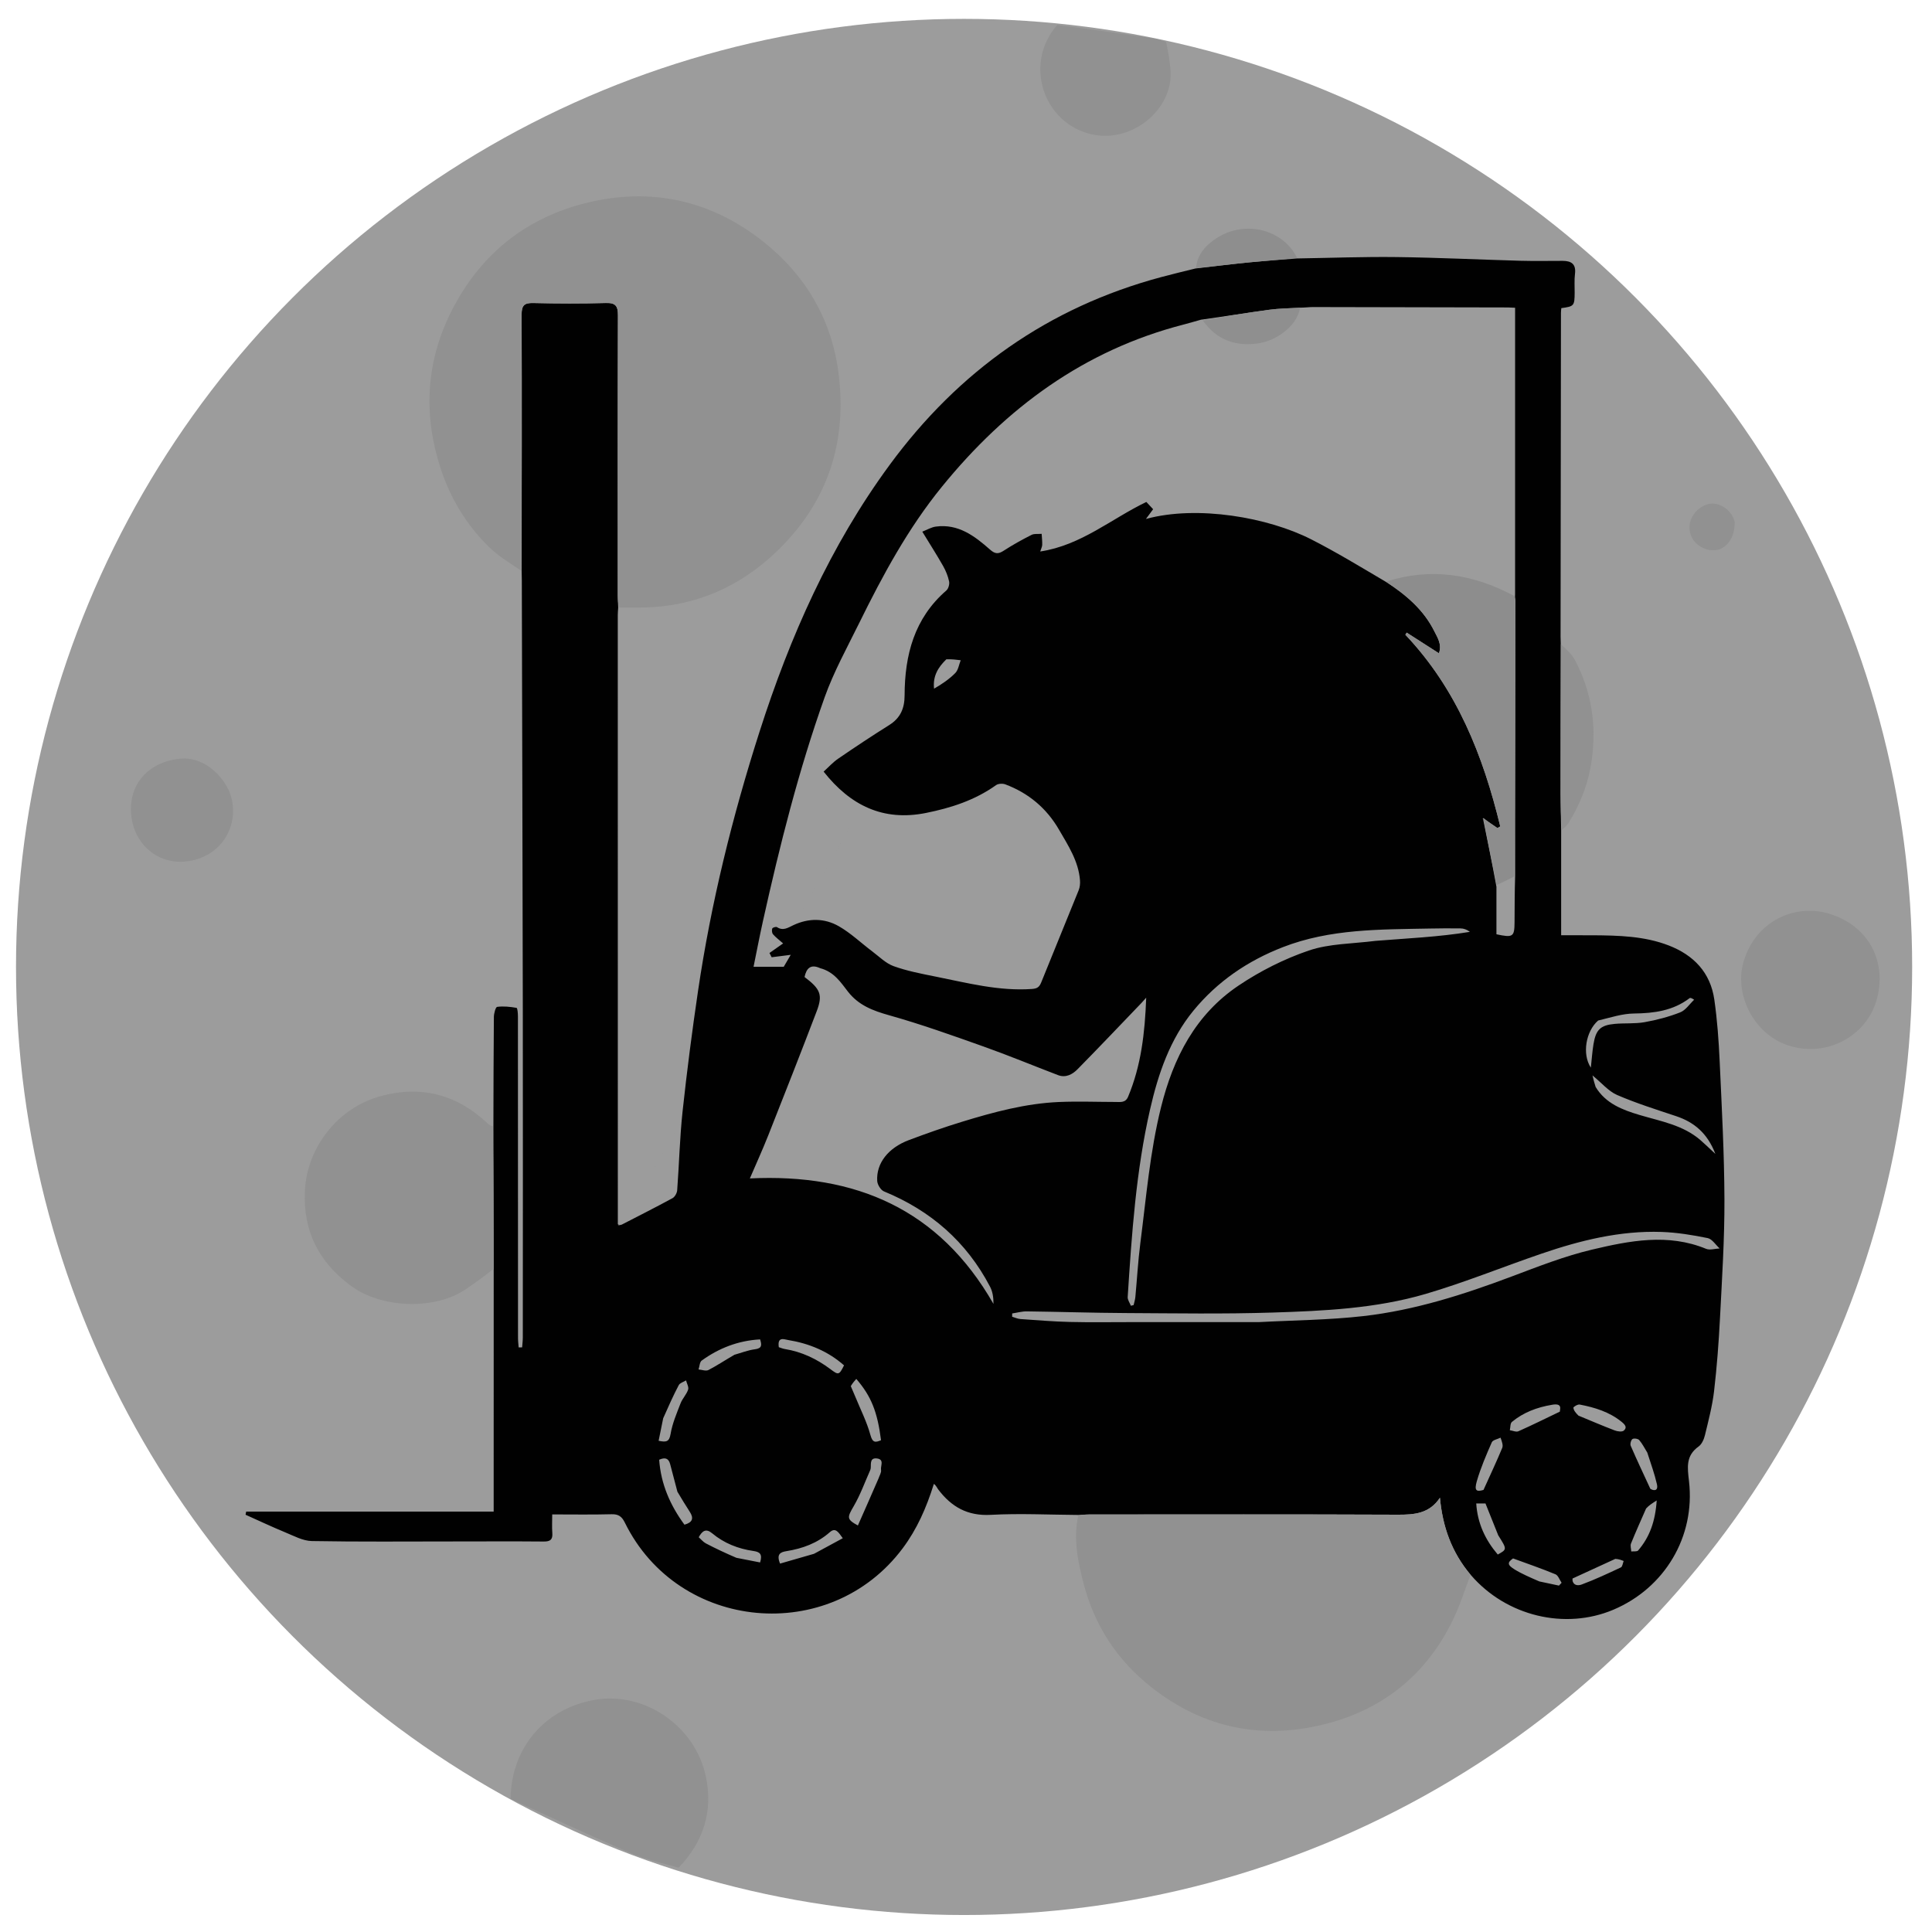 <svg width="1024" height="1024" xmlns="http://www.w3.org/2000/svg"><g><circle cx="510.987" cy="512.5" fill="#9c9c9c" r="502.5"/><path d="M270.622 953.415c.33-27.52 18.6-48.188 45.146-52.558 25.758-4.241 52.808 13.814 58.397 40.944 3.765 18.278-1.28 34.385-14.47 48.119-8.743-2.456-17.477-4.356-25.545-7.812-21.266-9.108-42.243-18.891-63.528-28.693zM618.051 22.134c1.075 5.33 2.1 10.545 2.384 15.8 1.09 20.205-20.485 38.008-41.678 33.294-25.902-5.762-36.358-37.653-18.384-57.996 16.992 2.143 33.845 4.57 50.684 7.088 2.237.335 4.404 1.134 6.994 1.814z" fill="#919191"/><path d="M329.594 649.052c8.966-4.63 17.98-9.168 26.84-13.991 1.25-.682 2.378-2.71 2.49-4.194 1.047-13.938 1.36-27.947 2.86-41.83 2.298-21.288 5.048-42.54 8.174-63.722 6.898-46.747 18.204-92.508 32.6-137.463 16.15-50.438 37.422-98.51 68.984-141.463 36.518-49.7 84.108-83.511 143.948-99.535 5.764-1.544 11.566-2.95 18.112-4.547 10.105-1.187 19.438-2.356 28.794-3.28 8.349-.823 16.725-1.375 25.088-2.046 17.641-.277 35.287-.95 52.922-.729 21.798.274 43.585 1.348 65.38 1.953 7.478.208 14.967.048 22.45.053 4.598.004 7.188 1.685 6.538 6.896-.41 3.283-.141 6.652-.17 9.983-.062 6.968-.308 7.263-7.076 8.178-.062.767-.185 1.578-.186 2.389-.08 57.295-.149 114.59-.213 171.886-.001.831.08 1.663.092 3.41-.05 27.145-.093 53.375-.078 79.605.004 6.462.194 12.925.298 19.388v55.712c5.84 0 11.28-.036 16.717.007 13.673.106 27.355.382 40.336 5.412 13.214 5.12 22.07 14.36 24.126 28.655 1.554 10.804 2.338 21.753 2.836 32.666 1.114 24.44 2.448 48.896 2.533 73.35.073 20.943-1.285 41.901-2.36 62.835-.665 12.933-1.634 25.873-3.14 38.731-.92 7.856-2.976 15.596-4.834 23.312-.523 2.175-1.654 4.779-3.357 5.995-6.884 4.915-5.934 11.065-5.09 18.432 3.383 29.504-12.986 56.624-40.107 68.091-25.582 10.817-56.648 3.456-75.443-18.316-10.257-12.074-15.054-25.701-16.46-41.048-5.58 8.41-13.483 9.026-22.25 8.988-54.491-.237-108.984-.122-163.477-.109-1.992 0-3.984.161-5.975.247-15.482-.094-31.003-.899-46.434-.055-12.212.669-20.743-4.212-27.7-13.347-.777-1.02-1.22-2.295-2.398-3.05-3.996 12.768-8.96 24-16.503 34.097-38.515 51.562-118.854 44.258-147.256-13.532-1.632-3.322-3.382-4.59-7.111-4.49-10.288.276-20.587.096-31.412.096 0 3.567-.194 6.701.05 9.801.277 3.505-1.025 4.6-4.536 4.567-15.989-.148-31.98-.042-47.97-.04-24.985.005-49.975.24-74.952-.212-4.69-.085-9.432-2.686-13.973-4.556-7.129-2.937-14.107-6.24-21.148-9.388l.32-1.671h131.179c0-43.058 0-85.153.019-128.174-.041-25.948-.102-50.972-.162-75.995.058-19.327.067-38.654.25-57.98.018-1.882.92-5.26 1.745-5.367 3.365-.437 6.896-.066 10.272.533.509.09.733 2.968.735 4.557.04 39.161.03 78.322.03 117.483 0 17.665-.008 35.329.016 52.993.002 1.643.219 3.286.335 4.929l1.843-.021c.126-1.777.36-3.553.361-5.33.02-57.492.084-114.984 0-172.476-.112-76.296-.342-152.591-.526-228.887-.003-1.165-.06-2.33-.078-4.408.035-46.04.128-91.167-.026-136.294-.016-4.873 1.43-6.242 6.219-6.126 12.815.312 25.649.347 38.461-.01 5.21-.146 6.388 1.654 6.372 6.579-.165 49.457-.104 98.915-.09 148.373 0 2.158.148 4.316.227 6.474-.08 1.324-.228 2.649-.228 3.974-.003 107.353.005 214.706.03 322.88.725.604 1.431.388 2.137.172M786.28 433.607l-.481.315c.247 0 .494-.001.388.762 2.354 11.465 4.709 22.93 6.957 35.318v25.184c8.769 1.893 9.546 1.36 9.602-6.306.057-7.99.03-15.98.318-24.731.032-48.61.065-97.22.08-145.828 0-.816-.238-1.63-.107-3.328V163.12c-1.829-.082-2.79-.16-3.751-.163-34.439-.084-68.877-.17-103.316-.215-2.148-.003-4.295.33-7.346.333-5.301.35-10.643.399-15.895 1.108-11.804 1.593-23.563 3.514-36.172 5.254-3.04.853-6.063 1.764-9.12 2.55-52.847 13.598-94.206 44.18-128.215 85.993-18.011 22.144-31.388 46.97-43.892 72.37-6.378 12.955-13.445 25.723-18.27 39.264-13.78 38.679-23.775 78.477-32.676 118.54-1.82 8.185-3.386 16.426-4.987 24.24h16.01l3.697-6.315-10.12 1.28-1.149-2.26 7.228-5.07c-2.195-1.938-3.962-3.235-5.355-4.855-.585-.68-.708-2.157-.397-3.049.175-.505 1.985-1.062 2.492-.73 3.311 2.166 5.92.256 8.754-1.072 8.07-3.782 16.455-3.723 23.99.575 6.389 3.644 11.84 8.914 17.776 13.372 3.686 2.768 7.158 6.32 11.337 7.82 7.097 2.551 14.629 4 22.063 5.486 16.919 3.381 33.695 7.84 51.26 6.591 2.918-.207 3.943-1.15 4.913-3.557 6.556-16.29 13.273-32.515 19.828-48.805.632-1.57.819-3.466.691-5.172-.76-10.178-6.262-18.482-11.156-26.94-6.56-11.338-16.144-19.355-28.42-23.968-1.42-.533-3.74-.427-4.91.408-11.219 8-23.903 12.098-37.227 14.762-22.65 4.527-40.006-3.987-54.175-21.928 2.545-2.294 4.891-4.926 7.716-6.86 8.89-6.084 17.864-12.06 26.995-17.777 6.001-3.757 8.197-8.829 8.216-15.83.058-21.334 5.136-40.817 22.13-55.538 1.102-.954 1.762-3.34 1.45-4.809-.606-2.848-1.76-5.683-3.207-8.228-3.33-5.86-6.972-11.542-11-18.135 2.472-.958 4.742-2.356 7.158-2.685 11.918-1.621 20.601 5.005 28.764 12.204 2.716 2.395 4.398 2.405 7.232.564 4.73-3.072 9.691-5.823 14.725-8.372 1.504-.762 3.577-.402 5.388-.557.114 1.944.347 3.89.293 5.828-.028.995-.568 1.975-1.054 3.53 21.744-3.291 37.701-17.357 56.253-26.257l3.586 3.852-3.803 5.15c27.339-7.435 64.798-.794 87.568 10.803 13.452 6.851 26.378 14.735 39.905 22.713 10.432 6.78 19.738 14.627 25.415 26.08 1.748 3.527 4.046 6.81 2.418 11.622l-17.107-10.968-.699 1.124c27.312 28.818 41.198 64.058 50.295 101.588l-1.49.87c-2.4-1.618-4.8-3.237-7.394-5.273m-351.608 79.536c-4.985-2.302-7.271.04-8.253 4.699 8.384 6.288 9.764 9.417 6.453 18.102-8.392 22.01-17.02 43.932-25.691 65.834-3.036 7.669-6.473 15.18-9.746 22.808 55.954-2.711 100.338 16.223 129.117 66.504.04-3.628-.502-6.604-1.841-9.163-12.444-23.784-31.426-40.29-56.184-50.462-1.717-.705-3.475-3.565-3.593-5.521-.568-9.36 5.779-17.533 16.763-21.668 9.32-3.507 18.73-6.824 28.25-9.736 16.785-5.135 33.752-9.722 51.409-10.465 9.924-.418 19.882-.033 29.825-.02 2.612.003 5.33.567 6.73-2.772 6.872-16.411 8.903-33.644 9.594-52.497-1.435 1.603-1.927 2.187-2.454 2.736-11.285 11.748-22.489 23.576-33.923 35.178-2.685 2.724-6.217 4.713-10.382 3.123-13.161-5.025-26.184-10.436-39.454-15.154-16.545-5.882-33.12-11.805-50.007-16.554-8.633-2.428-16.193-5.256-21.863-12.539-3.814-4.898-7.309-10.474-14.75-12.433m232.401 187.61c18.548-1 37.198-1.108 55.62-3.21 27.127-3.096 53.046-11.39 78.567-20.994 14.014-5.274 28.083-10.815 42.597-14.248 19.88-4.703 40.175-8.715 60.399-.406 2.025.832 4.772-.091 7.183-.2-2.108-1.903-3.972-5.006-6.367-5.492-8.05-1.63-16.265-2.982-24.456-3.257-21.972-.738-43.013 4.476-63.615 11.525-20.51 7.018-40.65 15.242-61.421 21.34-26.354 7.737-53.82 8.999-81.097 9.866-25.918.825-51.88.397-77.822.266-17.46-.088-34.916-.672-52.376-.892-2.595-.033-5.2.714-7.801 1.1l-.03 1.738c1.46.424 2.902 1.122 4.385 1.226 8.708.613 17.42 1.334 26.143 1.546 10.954.266 21.92.082 32.88.084 22.082.006 44.162.007 67.211.008m61.958-202.077c16.672-1.343 33.41-2.044 50.035-4.776-1.662-1.275-3.316-1.804-4.978-1.828-5.498-.078-11-.036-16.497.072-26.224.517-52.522.111-77.632 9.856-18.685 7.25-34.718 18.202-47.382 33.613-12.48 15.187-18.704 33.505-23.001 52.32-7.47 32.713-9.73 66.12-11.876 99.502-.097 1.503 1.092 3.089 1.683 4.636l1.458-.356c.312-1.408.778-2.801.913-4.226.901-9.538 1.42-19.124 2.647-28.618 3.113-24.079 5.063-48.293 10.963-72.01 6.536-26.273 18.295-49.164 41.068-64.478 11.461-7.707 24.231-14.155 37.286-18.593 10.793-3.669 22.874-3.55 35.313-5.114m116.68 77.428c5.323 8.778 14.127 12.12 23.292 14.854 11.238 3.351 23.05 5.316 32.326 13.376 2.355 2.046 4.588 4.234 7.85 7.26-4.186-10.914-11.164-16.796-20.83-20.022-10.494-3.502-21.1-6.819-31.23-11.202-4.584-1.983-8.138-6.349-13.082-10.389.601 2.46.97 3.966 1.673 6.123m1.331-35.21c-6.56 5.714-8.595 17.852-3.866 24.973.478-4.373.745-8.428 1.396-12.42 1.255-7.694 3.692-10.08 11.238-10.773 5.272-.483 10.681.01 15.856-.909 6.408-1.138 12.817-2.826 18.864-5.2 2.895-1.135 4.956-4.396 7.395-6.694-1.486-.982-2.083-1.083-2.412-.832-8.771 6.67-18.83 8.016-29.535 8.137-6.13.07-12.237 2.097-18.936 3.717M465.615 783.671c.5-1.541 1.611-3.193 1.358-4.598-.374-2.07 1.898-5.534-2.148-6.055-3.594-.462-3.21 2.426-3.298 4.737-.018.489-.1 1.01-.297 1.452-2.842 6.379-5.214 13.036-8.709 19.038-3.517 6.04-3.91 6.967 2.178 10.295 3.575-8.09 7.11-16.087 10.916-24.869m-106.569 6.982c-1.285-4.873-2.58-9.744-3.85-14.62-.828-3.177-2.725-3.73-5.82-2.341.925 12.917 5.832 24.11 13.4 34.424 4.28-1.184 5.082-3.373 2.793-6.878-2.127-3.255-4.141-6.584-6.523-10.585m53.745-76.612c1.053.33 2.084.797 3.163.968 8.957 1.427 16.925 5.248 24.079 10.594 4.325 3.232 4.689 3.426 7.319-1.943-8.488-7.482-18.549-11.611-29.593-13.418-2.107-.345-5.84-2.016-4.968 3.8m38.148 20.638c.83 1.944 1.686 3.877 2.486 5.833 2.717 6.643 6.022 13.127 7.898 20 1.17 4.29 2.643 4.086 5.639 2.829-1.896-15.04-5.2-23.33-13.11-32.493-.968 1.088-1.882 2.114-2.913 3.831m-61.655-16.634c3.608-1.007 7.162-2.442 10.838-2.904 3.882-.488 3.631-2.324 2.754-5.241-11.591.64-21.78 4.606-30.938 11.212-1.118.807-1.154 3.115-1.692 4.728 1.767.142 3.894.988 5.233.3 4.509-2.317 8.737-5.179 13.805-8.095m1.018 107.618l12.57 2.463c1.412-4.6-.302-5.603-3.587-6.08-8.072-1.17-15.5-4.092-21.844-9.386-3.253-2.715-5.246-1.29-7.097 2.111 1.327 1.169 2.394 2.533 3.791 3.263 5.059 2.647 10.229 5.08 16.167 7.63m405.029-63.673c-1.596.796-4.086 1.198-4.638 2.453-2.962 6.733-5.892 13.548-7.938 20.595-1.479 5.094-.212 5.761 3.535 4.65 3.684-8.164 6.975-15.136 9.92-22.251.585-1.417-.151-3.381-.88-5.447m-363.86 61.545l15.225-8.252c-2.323-3.185-3.82-5.876-6.868-3.193-6.638 5.845-14.493 8.686-23.04 10.057-3.078.493-5.407 1.527-3.332 6.585 5.84-1.664 11.564-3.294 18.014-5.197m-79.967-71.824l-2.42 11.93c3.937.815 5.636.647 6.332-3.563.92-5.561 3.231-10.93 5.283-16.25.99-2.564 3.133-4.7 4.013-7.283.462-1.354-.674-3.253-1.088-4.906-1.324.818-3.246 1.322-3.871 2.51-2.89 5.486-5.418 11.162-8.25 17.562m470.948-7.123c-7.773 1.308-15.001 3.994-21.106 9.06-.937.777-.762 2.894-1.1 4.392 1.524.222 3.335 1.09 4.527.56 7.177-3.182 14.211-6.684 21.992-10.414-.032-1.178 1.632-4.731-4.313-3.598m-28.353 69.155l-6.765-16.895h-4.898c.69 10.667 4.855 19.369 11.415 27.08 4.96-2.731 4.96-2.731.248-10.185m42.533-63.43c6.384 2.636 12.732 5.369 19.182 7.832 1.471.562 3.91.898 4.837.1 1.956-1.685.66-3.17-1.202-4.678-6.52-5.276-14.202-7.59-22.183-9.13-1.025-.198-3.376 1.213-3.327 1.698.143 1.408 1.193 2.725 2.693 4.178m-20.76 87.872l10.411 2.216 1.393-1.51c-1.064-1.54-1.795-3.88-3.248-4.485-7.119-2.959-14.43-5.456-22.475-8.41-2.975 2.101-3.209 3.357.775 5.812 3.92 2.414 8.214 4.22 13.145 6.377m57.218-68.298c-1.387-2.233-2.574-4.637-4.263-6.613-.637-.745-2.84-1.077-3.59-.548-.795.561-1.33 2.635-.916 3.588 3.317 7.643 6.884 15.177 10.375 22.745 1.22.899 4.448 1.742 3.496-2.447-1.235-5.43-3.155-10.705-5.101-16.725m-16.935 56.344l-22.674 10.411c-.345 2.402 1.517 4.409 4.905 3.15 7.054-2.62 13.895-5.834 20.714-9.04.837-.393.998-2.224 1.472-3.389-1.28-.516-2.56-1.032-4.417-1.132m16.302-26.687c-2.69 6.172-5.47 12.307-7.99 18.547-.48 1.192.065 2.798.137 4.213 1.245-.152 3.047.173 3.65-.53 6.064-7.083 9.1-15.388 9.83-26.51-2.628 1.673-4.07 2.592-5.627 4.28M501.595 349.438c-4.26 4.12-7.274 8.805-6.525 15.577 4.123-2.392 8.026-5.01 11.25-8.294 1.6-1.63 1.953-4.483 2.87-6.783-2.32-.291-4.64-.582-7.595-.5l-172 299.614z" fill="#010101"/><path d="M328.112 322.023c-.536-2.155-.684-4.313-.685-6.47-.013-49.459-.074-98.917.09-148.374.017-4.925-1.161-6.725-6.37-6.58-12.813.358-25.647.323-38.462.011-4.79-.116-6.235 1.253-6.219 6.126.154 45.127.061 90.255-.085 135.839-6.014-4.026-12.469-7.939-17.678-13.107-11.725-11.633-20.123-25.664-25.204-41.329-10.026-30.907-7.337-60.747 8.957-89.132 15.368-26.769 38.217-43.891 67.943-51.355 34.57-8.68 66.541-1.489 94.158 20.424 22.572 17.909 36.597 41.644 40.053 71.041 4.537 38.587-7.845 70.879-36.498 96.43-19.812 17.668-43.61 26.759-70.547 26.464-2.998-.033-5.997.005-9.453.012zM571.48 803.378c2.007-.51 4-.671 5.99-.672 54.494-.013 108.987-.128 163.479.11 8.766.037 16.669-.579 22.249-8.989 1.406 15.347 6.203 28.974 16.194 40.85-3.066 8.306-5.718 16.53-9.464 24.22-13.564 27.85-35.704 46.234-65.31 54.299-34.372 9.364-66.34 3.292-94.676-19.171-18.072-14.327-29.977-32.802-35.67-54.91-2.94-11.422-5.488-23.262-2.792-35.737zM261.16 596.977c.41 25.05.47 50.074.44 75.558-5.048 3.963-9.936 7.57-14.976 10.948-16.389 10.985-44.155 9.868-60.035-1.551-17.573-12.637-25.97-29.35-24.998-50.582 1.068-23.32 17.562-44.196 40.03-50.344 21.77-5.956 40.798-.867 57.099 14.68.575.55 1.388.848 2.44 1.29zM994.428 530.751c-5.863 19.129-27.723 30.688-48.496 22.666-16.723-6.458-27.108-26.894-21.624-44.327 6.744-21.436 27.227-29.966 44.685-24.945 21.346 6.139 31.72 25.679 25.435 46.606zM121.439 419.271c6.73 16.29-3.146 35.606-23.518 37.388-14.302 1.25-26.708-9.024-28.326-24.294-1.833-17.3 9.73-28.806 26.313-30.284 10.045-.896 20.475 6.273 25.531 17.19zM827.787 439.953c-.45-6.423-.64-12.886-.644-19.348-.015-26.23.027-52.46.174-79.143 2.602 2.475 5.697 5.078 7.448 8.39 8.717 16.49 11.435 34.008 8.946 52.57-1.65 12.294-5.907 23.408-12.38 33.809-.85 1.363-2.122 2.462-3.544 3.722z" fill="#919191"/><path d="M687.456 136.629c-8.335 1.023-16.711 1.575-25.06 2.399-9.356.923-18.689 2.092-28.467 3.078.618-7.404 5.265-12.287 11.095-16.012 15.032-9.605 34.966-4.513 42.432 10.535z" fill="#8e8e8e"/><path d="M919.425 276.574c.132 10.76-6.794 17.191-15.13 14.503-5.742-1.851-9.172-6.684-8.803-12.403.342-5.289 4.937-10.474 10.246-11.564 4.88-1 10.411 2.082 12.892 7.2.29.597.502 1.232.795 2.264zM329.252 649.025c-.364.243-1.07.46-1.746.32.487-.351.945-.35 1.746-.32z" fill="#919191"/><path d="M734.66 308.285c23.517-7.59 45.982-4.148 67.813 7.541.433.864.67 1.68.67 2.495-.014 48.609-.047 97.218-.602 146.25-3.446 1.785-6.368 3.146-9.29 4.507-2.355-11.465-4.71-22.93-6.903-34.75.16-.355.127-.303.127-.303l7.199 4.856 1.49-.871c-9.097-37.53-22.983-72.77-50.295-101.588l.7-1.124 17.106 10.968c1.628-4.812-.67-8.096-2.418-11.622-5.677-11.453-14.983-19.3-25.598-26.36z" fill="#8d8d8d"/><path d="M689.075 163.162c-1.801 10.305-13.27 17.359-21.416 18.706-12.157 2.01-22.55-1.32-30.168-12.024 11.675-2.146 23.434-4.067 35.238-5.66 5.252-.71 10.594-.759 16.347-1.022z" fill="#8f8f8f"/><path d="M1042.55 604.5c-.536-1.832-.904-3.338-1.506-5.798 4.945 4.04 8.498 8.405 13.082 10.389 10.13 4.383 20.736 7.7 31.231 11.202 9.665 3.226 16.643 9.108 20.829 20.021-3.262-3.025-5.494-5.213-7.85-7.26-9.277-8.06-21.087-10.024-32.326-13.375-9.165-2.734-17.969-6.077-23.46-15.18z" fill="#9b9b9b"/><path d="M-54.189 995.524c-3.67 8.39-7.205 16.387-10.78 24.476-6.088-3.328-5.695-4.255-2.178-10.295 3.495-6.002 5.866-12.658 8.708-19.038.197-.442.279-.963.297-1.451.088-2.312-.296-5.2 3.298-4.737 4.046.52 1.775 3.985 2.148 6.054.254 1.406-.857 3.057-1.493 4.991z" fill="#999"/><path d="M-48.721 934.61c2.222 3.648 4.236 6.977 6.363 10.233 2.29 3.504 1.488 5.693-2.793 6.878-7.568-10.315-12.474-21.507-13.4-34.425 3.095-1.388 4.992-.835 5.82 2.34 1.27 4.878 2.566 9.748 4.01 14.973z" fill="#9b9b9b"/><path d="M-67.324 791.328c.972-1.372 1.885-2.398 2.854-3.486 7.91 9.162 11.214 17.453 13.11 32.493-2.996 1.257-4.47 1.462-5.64-2.828-1.875-6.874-5.18-13.358-7.897-20-.8-1.957-1.656-3.89-2.427-6.18zM-38.672 986.304c-5.534-2.531-10.704-4.965-15.763-7.611-1.397-.73-2.463-2.094-3.79-3.263 1.85-3.401 3.843-4.826 7.097-2.111 6.344 5.293 13.771 8.216 21.844 9.386 3.284.477 4.998 1.48 3.587 6.08-4.104-.804-8.337-1.634-12.975-2.48z" fill="#999"/><path d="M-53.11 983.434c-6.088 1.766-11.811 3.396-17.651 5.06-2.075-5.058.254-6.092 3.332-6.586 8.546-1.37 16.402-4.211 23.04-10.056 3.048-2.683 4.545.008 6.868 3.193a1958.394 1958.394 0 01-15.59 8.389zM-72.494 889.985c2.745-6.004 5.274-11.68 8.163-17.167.625-1.187 2.547-1.69 3.871-2.509.415 1.653 1.55 3.552 1.089 4.906-.881 2.583-3.024 4.72-4.014 7.284-2.052 5.32-4.363 10.688-5.282 16.249-.697 4.21-2.395 4.378-6.333 3.562.82-4.045 1.62-7.987 2.506-12.325z" fill="#9a9a9a"/><path d="M786.524 433.947a6.505 6.505 0 00-.725-.025c.16-.105.32-.21.578-.106.098.209.132.157.147.13z" fill="#8d8d8d"/></g></svg>